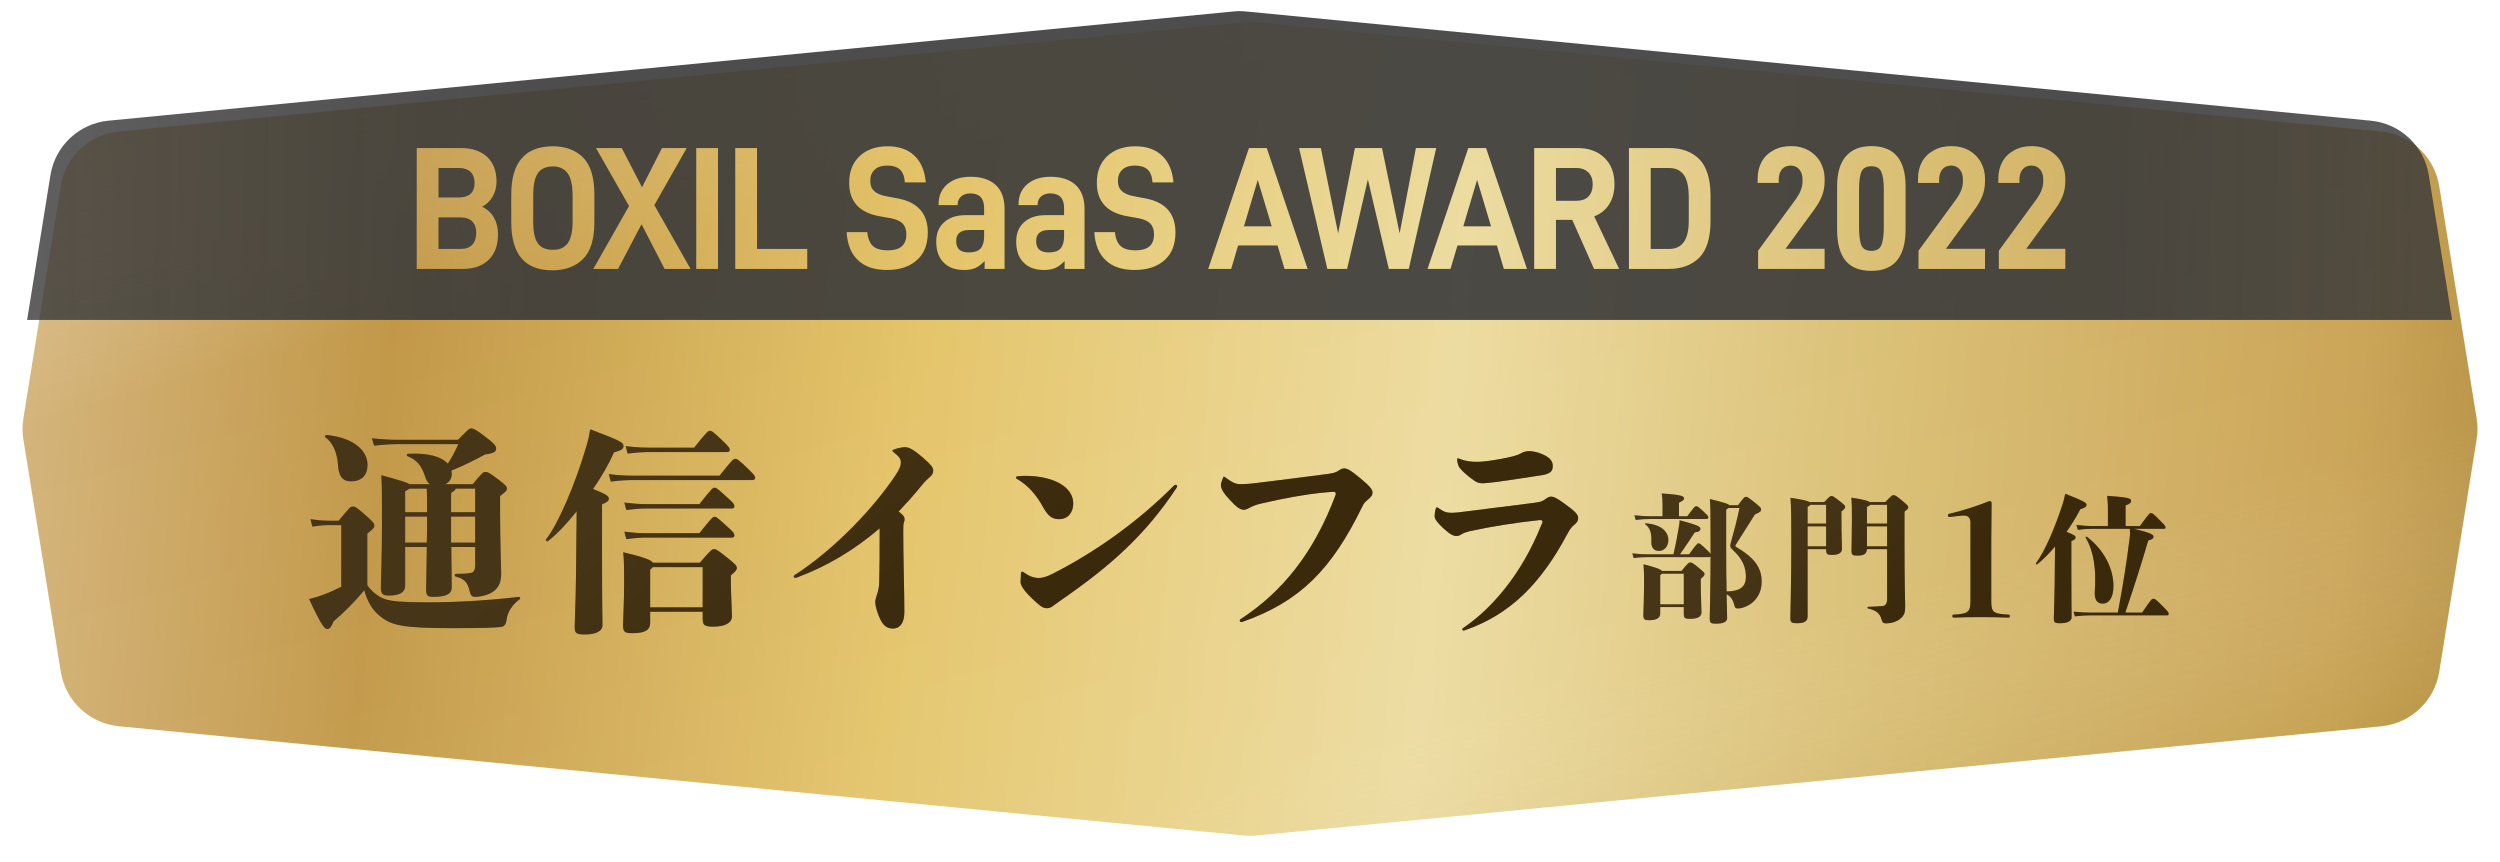 <svg width="461" height="159" viewBox="0 0 461 159" fill="none" xmlns="http://www.w3.org/2000/svg">
<g filter="url(#filter0_d_3095_27437)">
<path d="M9.215 32.292C10.082 26.907 14.473 22.784 19.902 22.256L227.34 2.113C228.111 2.038 228.888 2.038 229.659 2.113L437.097 22.256C442.526 22.784 446.917 26.907 447.784 32.292L454.692 75.178C454.896 76.442 454.896 77.731 454.692 78.995L447.784 121.881C446.917 127.267 442.526 131.389 437.097 131.917L229.659 152.06C228.888 152.135 228.111 152.135 227.34 152.06L19.902 131.917C14.473 131.389 10.082 127.267 9.215 121.881L2.307 78.995C2.103 77.731 2.103 76.442 2.307 75.178L9.215 32.292Z" fill="url(#paint0_linear_3095_27437)"/>
<path d="M9.215 32.292C10.082 26.907 14.473 22.784 19.902 22.256L227.34 2.113C228.111 2.038 228.888 2.038 229.659 2.113L437.097 22.256C442.526 22.784 446.917 26.907 447.784 32.292L454.692 75.178C454.896 76.442 454.896 77.731 454.692 78.995L447.784 121.881C446.917 127.267 442.526 131.389 437.097 131.917L229.659 152.06C228.888 152.135 228.111 152.135 227.34 152.06L19.902 131.917C14.473 131.389 10.082 127.267 9.215 121.881L2.307 78.995C2.103 77.731 2.103 76.442 2.307 75.178L9.215 32.292Z" fill="url(#paint1_linear_3095_27437)" fill-opacity="0.3" style="mix-blend-mode:hard-light"/>
</g>
<path fill-rule="evenodd" clip-rule="evenodd" d="M5 59H452.173L447.871 32.292C447.004 26.907 442.613 22.784 437.184 22.256L229.747 2.113C228.975 2.038 228.198 2.038 227.427 2.113L19.989 22.256C14.56 22.784 10.169 26.906 9.302 32.292L5 59ZM324.195 49.588H336.457V45.873H329.254L334.526 38.669C335.139 37.83 335.63 36.99 335.967 36.15C336.273 35.342 336.457 34.438 336.457 33.469V32.919C336.457 31.821 336.181 30.82 335.691 29.915C335.201 29.011 334.465 28.3 333.545 27.751C332.626 27.234 331.553 26.943 330.326 26.943C329.039 26.943 327.935 27.202 327.016 27.719C326.065 28.235 325.33 28.946 324.839 29.851C324.349 30.755 324.104 31.789 324.104 32.952V33.727H327.997V33.21C327.997 32.37 328.181 31.724 328.579 31.24C328.947 30.788 329.499 30.529 330.173 30.529C330.848 30.529 331.369 30.755 331.767 31.207C332.166 31.66 332.38 32.273 332.38 33.049V33.501C332.38 34.502 331.982 35.536 331.215 36.634L324.195 46.228V49.588ZM101.849 49.846C96.791 49.846 94.277 46.907 94.277 40.963V35.859C94.277 29.948 96.822 26.976 101.972 26.976C104.301 26.976 106.171 27.686 107.551 29.075C108.899 30.464 109.605 32.726 109.605 35.859V40.963C109.605 44.129 108.899 46.39 107.489 47.779C106.079 49.168 104.209 49.846 101.849 49.846ZM101.972 46.067C103.198 46.067 104.087 45.679 104.7 44.839C105.282 43.999 105.589 42.707 105.589 40.898V36.085C105.589 34.212 105.282 32.823 104.7 31.983C104.087 31.143 103.198 30.691 101.972 30.691C100.684 30.691 99.734 31.11 99.182 31.95C98.6 32.79 98.324 34.147 98.324 36.085V40.898C98.324 42.74 98.6 44.064 99.182 44.872C99.734 45.679 100.684 46.067 101.972 46.067ZM88.892 38.12C89.843 38.573 90.579 39.251 91.069 40.091C91.559 40.963 91.835 41.997 91.835 43.192C91.835 45.227 91.253 46.81 90.119 47.908C88.954 49.039 87.36 49.588 85.337 49.588H76.845V27.299H84.999C87.053 27.299 88.647 27.848 89.812 28.914C90.977 30.012 91.559 31.53 91.559 33.501C91.559 34.502 91.314 35.407 90.854 36.247C90.364 37.087 89.72 37.7 88.892 38.12ZM84.693 30.981H80.861V36.408H84.693C85.612 36.408 86.287 36.182 86.777 35.73C87.268 35.278 87.513 34.599 87.513 33.759C87.513 32.855 87.268 32.176 86.777 31.692C86.287 31.24 85.612 30.981 84.693 30.981ZM84.938 45.905C85.888 45.905 86.593 45.647 87.084 45.13C87.574 44.613 87.82 43.87 87.82 42.901C87.82 42.029 87.574 41.351 87.084 40.834C86.593 40.349 85.888 40.091 84.938 40.091H80.861V45.905H84.938ZM115.998 37.991L109.407 49.588H113.975L118.297 41.351L122.558 49.588H127.34L120.658 37.83L126.635 27.299H122.068L118.389 34.535L114.649 27.299H109.898L115.998 37.991ZM128.387 49.588V27.299H132.402V49.588H128.387ZM135.582 27.299V49.588H148.856V45.905H139.598V27.299H135.582ZM163.544 49.782C161.275 49.782 159.497 49.2 158.241 48.005C156.953 46.81 156.248 45.066 156.125 42.804H159.927C160.049 44.032 160.417 44.904 161.03 45.421C161.643 45.938 162.532 46.164 163.728 46.164C165.996 46.164 167.13 45.195 167.13 43.224C167.13 42.352 166.885 41.674 166.456 41.221C165.996 40.769 165.291 40.446 164.31 40.252L162.318 39.897C158.486 39.251 156.585 37.184 156.585 33.695C156.585 31.627 157.229 30.012 158.516 28.785C159.804 27.589 161.551 26.976 163.697 26.976C165.782 26.976 167.406 27.557 168.633 28.72C169.859 29.883 170.533 31.53 170.717 33.63H166.855C166.793 32.564 166.487 31.789 165.966 31.272C165.414 30.788 164.647 30.529 163.636 30.529C162.594 30.529 161.797 30.788 161.275 31.304C160.724 31.821 160.478 32.499 160.478 33.372C160.478 34.147 160.693 34.761 161.183 35.213C161.643 35.665 162.379 35.988 163.391 36.182L165.628 36.602C169.246 37.313 171.085 39.38 171.085 42.869C171.085 45.13 170.38 46.842 169.031 48.005C167.682 49.2 165.843 49.782 163.544 49.782ZM183.618 34.115C182.515 33.113 180.982 32.596 178.959 32.596C177.15 32.596 175.709 33.081 174.667 33.986C173.594 34.89 173.073 36.15 173.073 37.7V37.83H176.598V37.733C176.598 37.119 176.782 36.634 177.211 36.247C177.64 35.859 178.192 35.665 178.928 35.665C180.614 35.665 181.472 36.57 181.472 38.346V39.671H178.1C176.384 39.671 175.035 40.123 174.085 40.995C173.104 41.867 172.644 43.063 172.644 44.549C172.644 46.196 173.073 47.488 173.993 48.393C174.882 49.33 176.138 49.782 177.794 49.782C178.652 49.782 179.357 49.653 179.909 49.394C180.461 49.136 181.012 48.716 181.564 48.134V49.588H185.243V38.54C185.243 36.602 184.691 35.116 183.618 34.115ZM180.798 45.841C180.369 46.325 179.633 46.551 178.652 46.551C177.089 46.551 176.322 45.873 176.322 44.452C176.322 43.095 177.119 42.417 178.713 42.417H181.472V43.612C181.472 44.613 181.227 45.356 180.798 45.841ZM193.703 32.596C195.726 32.596 197.259 33.113 198.362 34.115C199.435 35.116 199.987 36.602 199.987 38.54V49.588H196.308V48.134C195.757 48.716 195.205 49.136 194.653 49.394C194.101 49.653 193.396 49.782 192.538 49.782C190.883 49.782 189.626 49.33 188.737 48.393C187.817 47.488 187.388 46.196 187.388 44.549C187.388 43.063 187.848 41.867 188.829 40.995C189.779 40.123 191.128 39.671 192.844 39.671H196.216V38.346C196.216 36.57 195.358 35.665 193.672 35.665C192.936 35.665 192.385 35.859 191.955 36.247C191.526 36.634 191.342 37.119 191.342 37.733V37.83H187.817V37.7C187.817 36.15 188.338 34.89 189.411 33.986C190.453 33.081 191.894 32.596 193.703 32.596ZM193.396 46.551C194.377 46.551 195.113 46.325 195.542 45.841C195.971 45.356 196.216 44.613 196.216 43.612V42.417H193.458C191.864 42.417 191.066 43.095 191.066 44.452C191.066 45.873 191.833 46.551 193.396 46.551ZM203.91 48.005C205.167 49.2 206.945 49.782 209.213 49.782C211.512 49.782 213.352 49.2 214.701 48.005C216.049 46.842 216.754 45.13 216.754 42.869C216.754 39.38 214.915 37.313 211.298 36.602L209.06 36.182C208.048 35.988 207.313 35.665 206.853 35.213C206.362 34.761 206.148 34.147 206.148 33.372C206.148 32.499 206.393 31.821 206.945 31.304C207.466 30.788 208.263 30.529 209.305 30.529C210.317 30.529 211.083 30.788 211.635 31.272C212.156 31.789 212.463 32.564 212.524 33.63H216.387C216.203 31.53 215.528 29.883 214.302 28.72C213.076 27.557 211.451 26.976 209.367 26.976C207.221 26.976 205.473 27.589 204.186 28.785C202.898 30.012 202.255 31.627 202.255 33.695C202.255 37.184 204.155 39.251 207.987 39.897L209.98 40.252C210.961 40.446 211.666 40.769 212.126 41.221C212.555 41.674 212.8 42.352 212.8 43.224C212.8 45.195 211.666 46.164 209.397 46.164C208.202 46.164 207.313 45.938 206.7 45.421C206.087 44.904 205.719 44.032 205.596 42.804H201.795C201.918 45.066 202.623 46.81 203.91 48.005ZM236.867 49.588L235.579 45.259H228.314L227.027 49.588H222.796L230.307 27.299H233.587L241.128 49.588H236.867ZM229.387 41.738H234.506L231.931 33.178L229.387 41.738ZM264.836 27.299H261.096L258.092 43.03L254.843 27.299H249.846L246.75 43.03L243.562 27.299H239.546L244.757 49.588H248.405L252.237 33.081L256.1 49.588H259.778L264.836 27.299ZM277.312 49.588L276.024 45.259H268.759L267.472 49.588H263.241L270.752 27.299H274.032L281.573 49.588H277.312ZM269.832 41.738H274.951L272.376 33.178L269.832 41.738ZM289.925 40.543L293.94 49.588H298.569L293.971 39.897C295.167 39.445 296.086 38.702 296.73 37.668C297.374 36.667 297.711 35.439 297.711 33.953C297.711 31.918 297.098 30.303 295.872 29.108C294.645 27.913 292.99 27.299 290.936 27.299H282.905V49.588H286.92V40.543H289.925ZM286.92 37.022V30.981H290.722C291.641 30.981 292.346 31.272 292.898 31.789C293.419 32.338 293.695 33.049 293.695 33.953C293.695 34.955 293.419 35.73 292.898 36.247C292.377 36.764 291.641 37.022 290.722 37.022H286.92ZM300.373 49.588V27.299H307.822C310.152 27.299 312.022 28.009 313.371 29.366C314.719 30.755 315.424 33.016 315.424 36.15V40.705C315.424 43.87 314.719 46.132 313.34 47.521C311.93 48.91 310.06 49.588 307.699 49.588H300.373ZM304.389 45.905H307.791C308.987 45.905 309.876 45.486 310.489 44.646C311.102 43.806 311.409 42.481 311.409 40.672V36.376C311.409 34.502 311.102 33.113 310.52 32.273C309.907 31.433 309.018 30.981 307.791 30.981H304.389V45.905ZM345.076 49.943C342.931 49.943 341.336 49.33 340.294 48.038C339.252 46.745 338.762 44.839 338.762 42.255V34.373C338.762 31.95 339.283 30.109 340.356 28.849C341.428 27.589 342.992 26.943 345.076 26.943C347.222 26.943 348.786 27.589 349.828 28.817C350.87 30.077 351.391 31.918 351.391 34.373V42.255C351.391 44.807 350.87 46.713 349.828 48.005C348.786 49.297 347.222 49.943 345.076 49.943ZM345.076 46.261C345.965 46.261 346.578 45.938 346.885 45.292C347.192 44.646 347.375 43.515 347.375 41.9V34.987C347.375 33.404 347.192 32.273 346.885 31.627C346.578 30.981 345.965 30.658 345.076 30.658C344.157 30.658 343.574 30.981 343.268 31.627C342.961 32.273 342.808 33.404 342.808 34.987V41.9C342.808 43.515 342.961 44.646 343.268 45.292C343.574 45.938 344.187 46.261 345.076 46.261ZM366.036 49.588V45.873H358.832L364.104 38.669C364.717 37.83 365.208 36.99 365.545 36.15C365.852 35.342 366.036 34.438 366.036 33.469V32.919C366.036 31.821 365.76 30.82 365.269 29.915C364.779 29.011 364.043 28.3 363.123 27.751C362.204 27.234 361.131 26.943 359.905 26.943C358.617 26.943 357.514 27.202 356.594 27.719C355.644 28.235 354.908 28.946 354.417 29.851C353.927 30.755 353.682 31.789 353.682 32.952V33.727H357.575V33.21C357.575 32.37 357.759 31.724 358.157 31.24C358.525 30.788 359.077 30.529 359.751 30.529C360.426 30.529 360.947 30.755 361.345 31.207C361.744 31.66 361.958 32.273 361.958 33.049V33.501C361.958 34.502 361.56 35.536 360.794 36.634L353.774 46.228V49.588H366.036ZM380.845 49.588H368.583V46.228L375.603 36.634C376.37 35.536 376.768 34.502 376.768 33.501V33.049C376.768 32.273 376.554 31.66 376.155 31.207C375.757 30.755 375.235 30.529 374.561 30.529C373.887 30.529 373.335 30.788 372.967 31.24C372.568 31.724 372.385 32.37 372.385 33.21V33.727H368.491V32.952C368.491 31.789 368.737 30.755 369.227 29.851C369.718 28.946 370.453 28.235 371.404 27.719C372.323 27.202 373.427 26.943 374.714 26.943C375.94 26.943 377.013 27.234 377.933 27.751C378.853 28.3 379.588 29.011 380.079 29.915C380.569 30.82 380.845 31.821 380.845 32.919V33.469C380.845 34.438 380.661 35.342 380.355 36.15C380.018 36.99 379.527 37.83 378.914 38.669L373.641 45.873H380.845V49.588Z" fill="url(#paint2_linear_3095_27437)" fill-opacity="0.9"/>
<path d="M314.616 95.708C314.896 95.708 315.023 95.556 315.023 95.352C315.023 95.199 314.922 95.072 314.031 94.232C313.089 93.367 312.987 93.341 312.758 93.341C312.58 93.341 312.478 93.392 311.129 95.199H309.602V92.705C310.34 92.349 310.544 92.12 310.544 91.916C310.544 91.534 310.188 91.229 306.421 91C306.523 91.636 306.574 92.222 306.574 92.934V95.199H304.283C303.443 95.199 302.578 95.148 301.382 95.021L301.636 95.886C302.68 95.734 303.52 95.708 304.283 95.708H314.616ZM305.912 101.587C306.955 101.587 307.643 100.671 307.643 99.602C307.643 97.948 306.192 96.701 303.494 96.497C303.341 96.497 303.291 96.599 303.418 96.701C304.334 97.363 304.563 98.406 304.512 99.933C304.487 101.002 304.996 101.587 305.912 101.587ZM306.446 105.278C306.217 104.947 305.352 104.642 303.062 104.056C303.163 105.303 303.163 105.914 303.163 107.823C303.163 109.808 303.036 112.964 303.036 113.371C303.036 114.236 303.214 114.364 304.13 114.364C305.505 114.364 306.141 113.931 306.141 113.142V111.946H310.493V113.142C310.493 113.982 310.671 114.109 311.664 114.109C313.115 114.109 313.751 113.677 313.751 112.913C313.751 111.92 313.624 109.834 313.624 107.899V106.729C314.26 106.194 314.311 106.092 314.311 105.838C314.311 105.609 314.234 105.532 313.318 104.769C312.097 103.751 311.969 103.725 311.689 103.725C311.409 103.725 311.257 103.827 310.086 105.278H306.446ZM306.141 111.437V106.067C306.294 105.965 306.396 105.863 306.446 105.787H310.493V111.437H306.141ZM318.866 93.163C318.714 92.909 318.027 92.705 315.303 92.018C315.405 93.392 315.431 94.156 315.431 100.951V102.147C315.329 101.969 315.074 101.689 314.463 101.129C313.598 100.29 313.369 100.188 313.165 100.188C312.987 100.188 312.707 100.519 311.46 102.224H309.78C310.799 100.773 311.664 99.475 312.504 98.177C313.369 98.075 313.547 97.821 313.547 97.541C313.547 97.108 313.242 96.879 309.73 95.937C309.73 96.268 309.653 96.726 309.602 97.057C309.373 98.457 309.042 100.264 308.584 102.224H303.85C303.011 102.224 302.196 102.173 301 102.046L301.255 102.911C302.298 102.758 303.087 102.733 303.85 102.733H315.074C315.252 102.733 315.354 102.682 315.431 102.631C315.405 109.197 315.278 112.913 315.278 114.084C315.278 114.898 315.481 115 316.423 115C317.823 115 318.485 114.669 318.485 113.931C318.485 113.193 318.434 111.768 318.383 109.579C319.248 110.012 319.63 110.801 319.808 111.59C319.935 112.124 320.063 112.2 320.521 112.2C321.182 112.2 322.531 111.742 323.371 110.902C324.287 109.986 324.847 108.866 324.847 107.238C324.847 104.565 323.371 102.758 320.215 100.9C319.961 100.748 319.961 100.62 320.063 100.468C321.208 98.686 322.353 96.854 323.6 94.868C324.567 94.436 324.745 94.283 324.745 93.952C324.745 93.698 324.695 93.57 323.651 92.731C322.302 91.636 322.175 91.611 321.946 91.611C321.717 91.611 321.615 91.662 320.495 93.163H318.866ZM318.306 93.978C318.51 93.85 318.637 93.749 318.739 93.672H320.775C320.215 96.268 319.732 98.075 319.146 100.137C318.994 100.671 319.019 100.951 319.452 101.333C321.513 103.191 321.946 104.845 321.946 106.372C321.946 108.077 321.004 109.045 318.383 109.07C318.332 107.085 318.306 104.489 318.306 101.206V93.978Z" fill="url(#paint3_linear_3095_27437)" style="mix-blend-mode:multiply"/>
<path d="M314.616 95.708C314.896 95.708 315.023 95.556 315.023 95.352C315.023 95.199 314.922 95.072 314.031 94.232C313.089 93.367 312.987 93.341 312.758 93.341C312.58 93.341 312.478 93.392 311.129 95.199H309.602V92.705C310.34 92.349 310.544 92.12 310.544 91.916C310.544 91.534 310.188 91.229 306.421 91C306.523 91.636 306.574 92.222 306.574 92.934V95.199H304.283C303.443 95.199 302.578 95.148 301.382 95.021L301.636 95.886C302.68 95.734 303.52 95.708 304.283 95.708H314.616ZM305.912 101.587C306.955 101.587 307.643 100.671 307.643 99.602C307.643 97.948 306.192 96.701 303.494 96.497C303.341 96.497 303.291 96.599 303.418 96.701C304.334 97.363 304.563 98.406 304.512 99.933C304.487 101.002 304.996 101.587 305.912 101.587ZM306.446 105.278C306.217 104.947 305.352 104.642 303.062 104.056C303.163 105.303 303.163 105.914 303.163 107.823C303.163 109.808 303.036 112.964 303.036 113.371C303.036 114.236 303.214 114.364 304.13 114.364C305.505 114.364 306.141 113.931 306.141 113.142V111.946H310.493V113.142C310.493 113.982 310.671 114.109 311.664 114.109C313.115 114.109 313.751 113.677 313.751 112.913C313.751 111.92 313.624 109.834 313.624 107.899V106.729C314.26 106.194 314.311 106.092 314.311 105.838C314.311 105.609 314.234 105.532 313.318 104.769C312.097 103.751 311.969 103.725 311.689 103.725C311.409 103.725 311.257 103.827 310.086 105.278H306.446ZM306.141 111.437V106.067C306.294 105.965 306.396 105.863 306.446 105.787H310.493V111.437H306.141ZM318.866 93.163C318.714 92.909 318.027 92.705 315.303 92.018C315.405 93.392 315.431 94.156 315.431 100.951V102.147C315.329 101.969 315.074 101.689 314.463 101.129C313.598 100.29 313.369 100.188 313.165 100.188C312.987 100.188 312.707 100.519 311.46 102.224H309.78C310.799 100.773 311.664 99.475 312.504 98.177C313.369 98.075 313.547 97.821 313.547 97.541C313.547 97.108 313.242 96.879 309.73 95.937C309.73 96.268 309.653 96.726 309.602 97.057C309.373 98.457 309.042 100.264 308.584 102.224H303.85C303.011 102.224 302.196 102.173 301 102.046L301.255 102.911C302.298 102.758 303.087 102.733 303.85 102.733H315.074C315.252 102.733 315.354 102.682 315.431 102.631C315.405 109.197 315.278 112.913 315.278 114.084C315.278 114.898 315.481 115 316.423 115C317.823 115 318.485 114.669 318.485 113.931C318.485 113.193 318.434 111.768 318.383 109.579C319.248 110.012 319.63 110.801 319.808 111.59C319.935 112.124 320.063 112.2 320.521 112.2C321.182 112.2 322.531 111.742 323.371 110.902C324.287 109.986 324.847 108.866 324.847 107.238C324.847 104.565 323.371 102.758 320.215 100.9C319.961 100.748 319.961 100.62 320.063 100.468C321.208 98.686 322.353 96.854 323.6 94.868C324.567 94.436 324.745 94.283 324.745 93.952C324.745 93.698 324.695 93.57 323.651 92.731C322.302 91.636 322.175 91.611 321.946 91.611C321.717 91.611 321.615 91.662 320.495 93.163H318.866ZM318.306 93.978C318.51 93.85 318.637 93.749 318.739 93.672H320.775C320.215 96.268 319.732 98.075 319.146 100.137C318.994 100.671 319.019 100.951 319.452 101.333C321.513 103.191 321.946 104.845 321.946 106.372C321.946 108.077 321.004 109.045 318.383 109.07C318.332 107.085 318.306 104.489 318.306 101.206V93.978Z" fill="black" fill-opacity="0.5"/>
<path d="M333.704 92.578C333.373 92.374 332.483 92.145 330.166 91.789C330.294 93.596 330.319 95.174 330.319 99.857C330.319 107.925 330.141 112.76 330.141 113.982C330.141 114.745 330.37 114.924 331.337 114.924C332.712 114.924 333.322 114.567 333.322 113.677V101.257H336.733C336.758 102.224 336.936 102.326 337.802 102.326C339.049 102.326 339.66 101.918 339.66 101.206C339.66 100.671 339.558 98.635 339.558 95.657V94.309C340.143 93.825 340.245 93.723 340.245 93.494C340.245 93.265 340.143 93.112 339.354 92.502C338.082 91.509 337.954 91.458 337.725 91.458C337.496 91.458 337.394 91.534 336.402 92.578H333.704ZM333.322 97.057H336.733V100.748H333.322V97.057ZM336.733 93.087V96.548H333.322V93.443C333.602 93.341 333.755 93.214 333.831 93.087H336.733ZM344.775 92.578C344.47 92.349 343.63 92.12 341.39 91.763C341.492 92.96 341.492 93.8 341.492 95.836C341.492 98.763 341.416 101.002 341.416 101.562C341.416 102.275 341.568 102.453 342.434 102.453C343.655 102.453 344.19 102.198 344.266 101.257H347.982V110.546C347.982 111.106 347.753 111.691 347.244 111.742C346.735 111.793 345.793 111.87 344.495 111.895C344.343 111.895 344.317 112.175 344.47 112.2C345.87 112.506 346.659 113.066 346.964 114.236C347.117 114.822 347.295 114.949 347.855 114.949C348.745 114.949 349.713 114.644 350.323 114.16C351.138 113.524 351.316 112.989 351.316 111.819C351.316 110.775 351.189 108.23 351.189 100.519V94.359C351.825 93.825 351.876 93.774 351.876 93.545C351.876 93.341 351.8 93.189 350.782 92.349C349.56 91.331 349.433 91.305 349.153 91.305C348.949 91.305 348.847 91.331 347.651 92.578H344.775ZM344.266 100.748V97.057H347.982V100.748H344.266ZM347.982 93.087V96.548H344.266V93.469C344.597 93.316 344.775 93.189 344.877 93.087H347.982Z" fill="url(#paint4_linear_3095_27437)" style="mix-blend-mode:multiply"/>
<path d="M333.704 92.578C333.373 92.374 332.483 92.145 330.166 91.789C330.294 93.596 330.319 95.174 330.319 99.857C330.319 107.925 330.141 112.76 330.141 113.982C330.141 114.745 330.37 114.924 331.337 114.924C332.712 114.924 333.322 114.567 333.322 113.677V101.257H336.733C336.758 102.224 336.936 102.326 337.802 102.326C339.049 102.326 339.66 101.918 339.66 101.206C339.66 100.671 339.558 98.635 339.558 95.657V94.309C340.143 93.825 340.245 93.723 340.245 93.494C340.245 93.265 340.143 93.112 339.354 92.502C338.082 91.509 337.954 91.458 337.725 91.458C337.496 91.458 337.394 91.534 336.402 92.578H333.704ZM333.322 97.057H336.733V100.748H333.322V97.057ZM336.733 93.087V96.548H333.322V93.443C333.602 93.341 333.755 93.214 333.831 93.087H336.733ZM344.775 92.578C344.47 92.349 343.63 92.12 341.39 91.763C341.492 92.96 341.492 93.8 341.492 95.836C341.492 98.763 341.416 101.002 341.416 101.562C341.416 102.275 341.568 102.453 342.434 102.453C343.655 102.453 344.19 102.198 344.266 101.257H347.982V110.546C347.982 111.106 347.753 111.691 347.244 111.742C346.735 111.793 345.793 111.87 344.495 111.895C344.343 111.895 344.317 112.175 344.47 112.2C345.87 112.506 346.659 113.066 346.964 114.236C347.117 114.822 347.295 114.949 347.855 114.949C348.745 114.949 349.713 114.644 350.323 114.16C351.138 113.524 351.316 112.989 351.316 111.819C351.316 110.775 351.189 108.23 351.189 100.519V94.359C351.825 93.825 351.876 93.774 351.876 93.545C351.876 93.341 351.8 93.189 350.782 92.349C349.56 91.331 349.433 91.305 349.153 91.305C348.949 91.305 348.847 91.331 347.651 92.578H344.775ZM344.266 100.748V97.057H347.982V100.748H344.266ZM347.982 93.087V96.548H344.266V93.469C344.597 93.316 344.775 93.189 344.877 93.087H347.982Z" fill="black" fill-opacity="0.5"/>
<path d="M361.579 95.098C361.779 95.069 362.008 95.069 362.238 95.069C362.925 95.069 363.354 95.556 363.354 96.3V110.702C363.354 112.792 363.039 113.193 360.319 113.336C360.062 113.336 360.033 113.365 360.033 113.622C360.033 113.852 360.062 113.88 360.319 113.88C361.665 113.823 363.669 113.794 365.244 113.794C366.761 113.794 368.966 113.823 370.283 113.88C370.569 113.88 370.598 113.852 370.598 113.622C370.598 113.365 370.569 113.336 370.283 113.336C367.363 113.193 367.191 112.792 367.191 110.702V99.535L367.248 92.75C367.248 92.521 367.105 92.406 366.819 92.406C364.843 93.208 362.094 94.124 359.517 94.725C359.26 94.783 359.203 94.868 359.203 94.983C359.203 95.241 359.26 95.327 359.517 95.327L361.579 95.098Z" fill="url(#paint5_linear_3095_27437)" style="mix-blend-mode:multiply"/>
<path d="M361.579 95.098C361.779 95.069 362.008 95.069 362.238 95.069C362.925 95.069 363.354 95.556 363.354 96.3V110.702C363.354 112.792 363.039 113.193 360.319 113.336C360.062 113.336 360.033 113.365 360.033 113.622C360.033 113.852 360.062 113.88 360.319 113.88C361.665 113.823 363.669 113.794 365.244 113.794C366.761 113.794 368.966 113.823 370.283 113.88C370.569 113.88 370.598 113.852 370.598 113.622C370.598 113.365 370.569 113.336 370.283 113.336C367.363 113.193 367.191 112.792 367.191 110.702V99.535L367.248 92.75C367.248 92.521 367.105 92.406 366.819 92.406C364.843 93.208 362.094 94.124 359.517 94.725C359.26 94.783 359.203 94.868 359.203 94.983C359.203 95.241 359.26 95.327 359.517 95.327L361.579 95.098Z" fill="black" fill-opacity="0.5"/>
<path d="M381.955 99.781C382.591 99.526 382.743 99.348 382.743 99.119C382.743 98.839 382.464 98.61 381.064 98.075C382.005 96.726 382.871 95.327 383.609 93.901C384.525 93.621 384.754 93.418 384.754 93.061C384.754 92.731 384.296 92.4 380.835 91.051C380.707 91.687 380.555 92.298 380.377 92.883C378.9 97.414 377.093 101.613 375.439 103.853C375.337 103.98 375.541 104.158 375.668 104.056C376.763 103.165 377.882 102.046 378.951 100.773L378.875 108.128C378.824 111.666 378.722 113.397 378.722 114.058C378.722 114.72 378.875 114.924 379.842 114.924C381.216 114.924 382.005 114.542 382.005 113.829C382.005 113.193 381.955 111.615 381.955 105.481V99.781ZM391.906 112.964C393.484 108.306 394.705 104.54 396.131 99.679C396.945 99.424 397.098 99.272 397.098 98.966C397.098 98.61 396.792 98.304 393.509 97.515H399.057C399.236 97.515 399.312 97.414 399.312 97.235C399.312 97.057 399.236 96.905 398.345 96.014C397.021 94.665 396.894 94.614 396.64 94.614C396.385 94.614 396.309 94.665 394.604 97.006H391.957V93.214C392.847 92.858 392.975 92.629 392.975 92.374C392.975 91.916 392.618 91.713 388.572 91.433C388.699 92.832 388.699 93.265 388.699 94.105V97.006H385.747C385.009 97.006 384.092 96.956 382.896 96.803L383.151 97.694C384.321 97.541 385.161 97.515 385.747 97.515H392.746C392.797 98.152 392.797 98.584 392.695 99.322C392.135 103.853 391.499 107.797 390.531 112.964H385.289C384.525 112.964 383.507 112.913 382.362 112.786L382.616 113.651C383.736 113.524 384.652 113.473 385.289 113.473H399.617C399.795 113.473 399.897 113.397 399.897 113.168C399.897 112.989 399.846 112.837 399.032 112.022C397.479 110.444 397.378 110.419 397.072 110.419C396.767 110.419 396.69 110.521 395.011 112.964H391.906ZM387.732 111.31C388.877 111.31 389.717 110.215 389.717 108.077C389.717 104.922 388.063 101.435 384.83 98.992C384.703 98.89 384.525 99.017 384.601 99.144C386.128 101.715 386.561 105.1 386.281 108.968C386.179 110.47 386.612 111.31 387.732 111.31Z" fill="url(#paint6_linear_3095_27437)" style="mix-blend-mode:multiply"/>
<path d="M381.955 99.781C382.591 99.526 382.743 99.348 382.743 99.119C382.743 98.839 382.464 98.61 381.064 98.075C382.005 96.726 382.871 95.327 383.609 93.901C384.525 93.621 384.754 93.418 384.754 93.061C384.754 92.731 384.296 92.4 380.835 91.051C380.707 91.687 380.555 92.298 380.377 92.883C378.9 97.414 377.093 101.613 375.439 103.853C375.337 103.98 375.541 104.158 375.668 104.056C376.763 103.165 377.882 102.046 378.951 100.773L378.875 108.128C378.824 111.666 378.722 113.397 378.722 114.058C378.722 114.72 378.875 114.924 379.842 114.924C381.216 114.924 382.005 114.542 382.005 113.829C382.005 113.193 381.955 111.615 381.955 105.481V99.781ZM391.906 112.964C393.484 108.306 394.705 104.54 396.131 99.679C396.945 99.424 397.098 99.272 397.098 98.966C397.098 98.61 396.792 98.304 393.509 97.515H399.057C399.236 97.515 399.312 97.414 399.312 97.235C399.312 97.057 399.236 96.905 398.345 96.014C397.021 94.665 396.894 94.614 396.64 94.614C396.385 94.614 396.309 94.665 394.604 97.006H391.957V93.214C392.847 92.858 392.975 92.629 392.975 92.374C392.975 91.916 392.618 91.713 388.572 91.433C388.699 92.832 388.699 93.265 388.699 94.105V97.006H385.747C385.009 97.006 384.092 96.956 382.896 96.803L383.151 97.694C384.321 97.541 385.161 97.515 385.747 97.515H392.746C392.797 98.152 392.797 98.584 392.695 99.322C392.135 103.853 391.499 107.797 390.531 112.964H385.289C384.525 112.964 383.507 112.913 382.362 112.786L382.616 113.651C383.736 113.524 384.652 113.473 385.289 113.473H399.617C399.795 113.473 399.897 113.397 399.897 113.168C399.897 112.989 399.846 112.837 399.032 112.022C397.479 110.444 397.378 110.419 397.072 110.419C396.767 110.419 396.69 110.521 395.011 112.964H391.906ZM387.732 111.31C388.877 111.31 389.717 110.215 389.717 108.077C389.717 104.922 388.063 101.435 384.83 98.992C384.703 98.89 384.525 99.017 384.601 99.144C386.128 101.715 386.561 105.1 386.281 108.968C386.179 110.47 386.612 111.31 387.732 111.31Z" fill="black" fill-opacity="0.5"/>
<path d="M84.512 81.904C83.907 83.236 83.382 84.284 82.575 85.495C81.486 84.284 79.187 83.478 75.234 83.679C74.992 83.679 74.911 84.043 75.153 84.123C76.888 84.809 77.735 85.858 78.42 87.955C78.622 88.601 78.904 89.045 79.267 89.287H75.516C75.072 88.964 73.781 88.561 70.312 87.633C70.433 89.771 70.433 90.86 70.433 97.032C70.433 101.913 70.231 107.601 70.231 108.327C70.231 109.456 70.514 109.82 71.643 109.82C73.822 109.82 74.709 109.174 74.709 108.004V100.864H78.703C78.662 104.616 78.582 108.246 78.582 108.69C78.582 109.739 78.783 110.062 79.873 110.062C82.495 110.062 83.302 109.416 83.302 108.287C83.302 107.964 83.261 104.495 83.221 100.864H87.618V104.091C87.618 105.18 87.376 105.584 86.73 105.665C85.924 105.786 85.319 105.826 84.028 105.826C83.786 105.826 83.786 106.27 84.028 106.31C85.803 106.754 86.287 107.601 86.609 109.013C86.771 109.739 86.972 110.062 87.658 110.062C88.223 110.062 89.272 109.9 90.038 109.577C91.853 108.851 92.418 107.48 92.418 105.826C92.418 104.454 92.217 99.452 92.217 94.894V91.465C93.346 90.618 93.467 90.457 93.467 90.093C93.467 89.69 93.306 89.488 91.813 88.359C90.159 87.108 89.917 87.028 89.474 87.028C89.07 87.028 88.868 87.229 87.174 89.287H82.132C82.858 88.924 83.302 88.238 83.302 87.431C83.302 87.189 83.261 86.987 83.221 86.786C85.641 85.777 87.335 84.97 89.433 83.8C91.087 83.599 91.49 83.276 91.49 82.711C91.49 82.429 91.369 82.025 90.321 81.178C87.779 79.161 87.255 79 86.892 79C86.569 79 86.367 79.121 84.471 81.098H73.217C72.006 81.098 70.393 81.017 68.578 80.815L68.981 82.187C70.756 81.985 72.208 81.904 73.217 81.904H84.512ZM83.18 100.057V95.257H87.618V100.057H83.18ZM74.709 100.057V95.257H78.743V96.629C78.743 97.677 78.743 98.888 78.703 100.057H74.709ZM74.709 94.45V90.578C75.112 90.376 75.355 90.255 75.516 90.093H78.703C78.743 90.9 78.743 91.949 78.743 94.45H74.709ZM87.618 90.093V94.45H83.18V90.9C83.786 90.497 83.987 90.335 84.028 90.093H87.618ZM59.985 80.614C61.76 81.945 62.204 84.123 62.325 85.737C62.446 87.713 63.091 88.762 64.705 88.762C66.803 88.762 67.771 87.512 67.771 85.737C67.771 83.155 65.391 80.775 60.308 80.21C60.066 80.17 59.783 80.452 59.985 80.614ZM67.73 98.403C68.82 97.516 69.021 97.314 69.021 96.992C69.021 96.467 68.86 96.265 67.045 94.692C65.673 93.482 65.471 93.401 65.028 93.401C64.624 93.401 64.422 93.643 62.446 96.023H61.195C59.743 96.023 59.057 95.983 57.242 95.741L57.605 97.112C59.138 96.871 59.743 96.83 61.195 96.83H62.93V108.206C61.639 108.851 60.631 109.295 59.42 109.739C58.856 109.941 58.17 110.183 57 110.465C59.259 115.346 59.864 115.992 60.348 115.992C60.792 115.992 61.074 115.669 61.518 114.58C63.374 113.006 65.431 110.949 67.166 108.851C67.851 111.231 68.779 112.563 70.07 113.611C72.127 115.306 74.104 115.83 83.302 115.83C89.312 115.83 91.127 115.749 92.176 115.628C93.023 115.588 93.306 115.144 93.427 114.217C93.588 112.966 94.314 111.635 95.807 110.505C96.008 110.344 95.928 110.021 95.686 110.062C90.764 110.667 84.35 111.07 78.904 111.07C74.83 111.07 72.329 110.949 70.957 110.465C69.828 110.062 68.698 109.255 67.73 107.924V98.403Z" fill="url(#paint7_linear_3095_27437)" style="mix-blend-mode:multiply"/>
<path d="M84.512 81.904C83.907 83.236 83.382 84.284 82.575 85.495C81.486 84.284 79.187 83.478 75.234 83.679C74.992 83.679 74.911 84.043 75.153 84.123C76.888 84.809 77.735 85.858 78.42 87.955C78.622 88.601 78.904 89.045 79.267 89.287H75.516C75.072 88.964 73.781 88.561 70.312 87.633C70.433 89.771 70.433 90.86 70.433 97.032C70.433 101.913 70.231 107.601 70.231 108.327C70.231 109.456 70.514 109.82 71.643 109.82C73.822 109.82 74.709 109.174 74.709 108.004V100.864H78.703C78.662 104.616 78.582 108.246 78.582 108.69C78.582 109.739 78.783 110.062 79.873 110.062C82.495 110.062 83.302 109.416 83.302 108.287C83.302 107.964 83.261 104.495 83.221 100.864H87.618V104.091C87.618 105.18 87.376 105.584 86.73 105.665C85.924 105.786 85.319 105.826 84.028 105.826C83.786 105.826 83.786 106.27 84.028 106.31C85.803 106.754 86.287 107.601 86.609 109.013C86.771 109.739 86.972 110.062 87.658 110.062C88.223 110.062 89.272 109.9 90.038 109.577C91.853 108.851 92.418 107.48 92.418 105.826C92.418 104.454 92.217 99.452 92.217 94.894V91.465C93.346 90.618 93.467 90.457 93.467 90.093C93.467 89.69 93.306 89.488 91.813 88.359C90.159 87.108 89.917 87.028 89.474 87.028C89.07 87.028 88.868 87.229 87.174 89.287H82.132C82.858 88.924 83.302 88.238 83.302 87.431C83.302 87.189 83.261 86.987 83.221 86.786C85.641 85.777 87.335 84.97 89.433 83.8C91.087 83.599 91.49 83.276 91.49 82.711C91.49 82.429 91.369 82.025 90.321 81.178C87.779 79.161 87.255 79 86.892 79C86.569 79 86.367 79.121 84.471 81.098H73.217C72.006 81.098 70.393 81.017 68.578 80.815L68.981 82.187C70.756 81.985 72.208 81.904 73.217 81.904H84.512ZM83.18 100.057V95.257H87.618V100.057H83.18ZM74.709 100.057V95.257H78.743V96.629C78.743 97.677 78.743 98.888 78.703 100.057H74.709ZM74.709 94.45V90.578C75.112 90.376 75.355 90.255 75.516 90.093H78.703C78.743 90.9 78.743 91.949 78.743 94.45H74.709ZM87.618 90.093V94.45H83.18V90.9C83.786 90.497 83.987 90.335 84.028 90.093H87.618ZM59.985 80.614C61.76 81.945 62.204 84.123 62.325 85.737C62.446 87.713 63.091 88.762 64.705 88.762C66.803 88.762 67.771 87.512 67.771 85.737C67.771 83.155 65.391 80.775 60.308 80.21C60.066 80.17 59.783 80.452 59.985 80.614ZM67.73 98.403C68.82 97.516 69.021 97.314 69.021 96.992C69.021 96.467 68.86 96.265 67.045 94.692C65.673 93.482 65.471 93.401 65.028 93.401C64.624 93.401 64.422 93.643 62.446 96.023H61.195C59.743 96.023 59.057 95.983 57.242 95.741L57.605 97.112C59.138 96.871 59.743 96.83 61.195 96.83H62.93V108.206C61.639 108.851 60.631 109.295 59.42 109.739C58.856 109.941 58.17 110.183 57 110.465C59.259 115.346 59.864 115.992 60.348 115.992C60.792 115.992 61.074 115.669 61.518 114.58C63.374 113.006 65.431 110.949 67.166 108.851C67.851 111.231 68.779 112.563 70.07 113.611C72.127 115.306 74.104 115.83 83.302 115.83C89.312 115.83 91.127 115.749 92.176 115.628C93.023 115.588 93.306 115.144 93.427 114.217C93.588 112.966 94.314 111.635 95.807 110.505C96.008 110.344 95.928 110.021 95.686 110.062C90.764 110.667 84.35 111.07 78.904 111.07C74.83 111.07 72.329 110.949 70.957 110.465C69.828 110.062 68.698 109.255 67.73 107.924V98.403Z" fill="black" fill-opacity="0.5"/>
<path d="M134.13 83.357C134.412 83.357 134.573 83.155 134.573 82.953C134.573 82.711 134.533 82.51 133.363 81.38C131.386 79.484 131.225 79.444 130.902 79.444C130.58 79.444 130.418 79.524 127.998 82.55H120.051C118.8 82.55 117.389 82.51 115.372 82.267L115.735 83.639C117.671 83.397 119.002 83.357 120.051 83.357H134.13ZM106.214 106.229C106.134 111.837 105.972 114.58 105.972 115.628C105.972 116.677 106.214 117 107.747 117C109.926 117 111.096 116.395 111.096 115.265C111.096 114.257 111.015 111.756 111.015 102.034V92.998C112.023 92.594 112.265 92.312 112.265 91.949C112.265 91.465 111.822 91.142 109.361 90.174C110.934 87.875 112.306 85.535 113.193 83.437C114.726 82.994 114.968 82.752 114.968 82.227C114.968 81.582 114.363 81.259 108.837 79.161C108.675 80.17 108.473 81.138 108.191 82.066C106.093 89.367 102.786 96.871 100.688 99.452C100.527 99.654 100.849 99.936 101.051 99.775C102.503 98.686 104.44 96.669 106.335 94.289L106.214 106.229ZM120.414 103.769C120.051 103.244 118.8 102.76 114.928 101.832C115.089 103.809 115.089 104.777 115.089 107.561C115.089 110.989 114.887 114.539 114.887 115.185C114.887 116.556 115.17 116.758 116.622 116.758C119.123 116.758 119.89 116.072 119.89 114.822V112.805H129.571V114.015C129.571 115.346 129.934 115.548 131.588 115.548C133.686 115.548 134.977 114.862 134.977 113.652C134.977 112.885 134.775 109.255 134.775 107.238V106.108C135.824 105.18 135.864 105.059 135.864 104.737C135.864 104.333 135.743 104.132 134.009 102.76C132.234 101.348 132.032 101.268 131.669 101.268C131.306 101.268 131.104 101.348 129.047 103.769H120.414ZM119.89 111.998V105.019C120.132 104.858 120.293 104.696 120.374 104.575H129.571V111.998H119.89ZM115.493 99.412C117.429 99.17 118.357 99.129 119.325 99.129H134.977C135.259 99.129 135.42 98.968 135.42 98.766C135.42 98.363 135.299 98.161 134.21 97.193C132.234 95.378 132.072 95.297 131.749 95.297C131.467 95.297 131.265 95.418 128.966 98.323H119.325C118.155 98.323 117.147 98.282 115.13 98.04L115.493 99.412ZM134.977 93.764C135.259 93.764 135.42 93.603 135.42 93.401C135.42 92.998 135.299 92.796 134.21 91.828C132.234 90.013 132.072 89.932 131.749 89.932C131.467 89.932 131.265 90.053 128.966 92.957H119.325C118.155 92.957 117.147 92.917 115.13 92.675L115.493 94.047C117.429 93.805 118.357 93.764 119.325 93.764H134.977ZM116.945 87.713C115.694 87.713 114.282 87.673 112.265 87.431L112.628 88.802C114.565 88.561 115.896 88.52 116.945 88.52H138.809C139.091 88.52 139.253 88.319 139.253 88.117C139.253 87.875 139.212 87.673 138.042 86.543C136.066 84.648 135.904 84.607 135.582 84.607C135.259 84.607 135.098 84.688 132.677 87.713H116.945Z" fill="url(#paint8_linear_3095_27437)" style="mix-blend-mode:multiply"/>
<path d="M134.13 83.357C134.412 83.357 134.573 83.155 134.573 82.953C134.573 82.711 134.533 82.51 133.363 81.38C131.386 79.484 131.225 79.444 130.902 79.444C130.58 79.444 130.418 79.524 127.998 82.55H120.051C118.8 82.55 117.389 82.51 115.372 82.267L115.735 83.639C117.671 83.397 119.002 83.357 120.051 83.357H134.13ZM106.214 106.229C106.134 111.837 105.972 114.58 105.972 115.628C105.972 116.677 106.214 117 107.747 117C109.926 117 111.096 116.395 111.096 115.265C111.096 114.257 111.015 111.756 111.015 102.034V92.998C112.023 92.594 112.265 92.312 112.265 91.949C112.265 91.465 111.822 91.142 109.361 90.174C110.934 87.875 112.306 85.535 113.193 83.437C114.726 82.994 114.968 82.752 114.968 82.227C114.968 81.582 114.363 81.259 108.837 79.161C108.675 80.17 108.473 81.138 108.191 82.066C106.093 89.367 102.786 96.871 100.688 99.452C100.527 99.654 100.849 99.936 101.051 99.775C102.503 98.686 104.44 96.669 106.335 94.289L106.214 106.229ZM120.414 103.769C120.051 103.244 118.8 102.76 114.928 101.832C115.089 103.809 115.089 104.777 115.089 107.561C115.089 110.989 114.887 114.539 114.887 115.185C114.887 116.556 115.17 116.758 116.622 116.758C119.123 116.758 119.89 116.072 119.89 114.822V112.805H129.571V114.015C129.571 115.346 129.934 115.548 131.588 115.548C133.686 115.548 134.977 114.862 134.977 113.652C134.977 112.885 134.775 109.255 134.775 107.238V106.108C135.824 105.18 135.864 105.059 135.864 104.737C135.864 104.333 135.743 104.132 134.009 102.76C132.234 101.348 132.032 101.268 131.669 101.268C131.306 101.268 131.104 101.348 129.047 103.769H120.414ZM119.89 111.998V105.019C120.132 104.858 120.293 104.696 120.374 104.575H129.571V111.998H119.89ZM115.493 99.412C117.429 99.17 118.357 99.129 119.325 99.129H134.977C135.259 99.129 135.42 98.968 135.42 98.766C135.42 98.363 135.299 98.161 134.21 97.193C132.234 95.378 132.072 95.297 131.749 95.297C131.467 95.297 131.265 95.418 128.966 98.323H119.325C118.155 98.323 117.147 98.282 115.13 98.04L115.493 99.412ZM134.977 93.764C135.259 93.764 135.42 93.603 135.42 93.401C135.42 92.998 135.299 92.796 134.21 91.828C132.234 90.013 132.072 89.932 131.749 89.932C131.467 89.932 131.265 90.053 128.966 92.957H119.325C118.155 92.957 117.147 92.917 115.13 92.675L115.493 94.047C117.429 93.805 118.357 93.764 119.325 93.764H134.977ZM116.945 87.713C115.694 87.713 114.282 87.673 112.265 87.431L112.628 88.802C114.565 88.561 115.896 88.52 116.945 88.52H138.809C139.091 88.52 139.253 88.319 139.253 88.117C139.253 87.875 139.212 87.673 138.042 86.543C136.066 84.648 135.904 84.607 135.582 84.607C135.259 84.607 135.098 84.688 132.677 87.713H116.945Z" fill="black" fill-opacity="0.5"/>
<path d="M162.206 97.427C162.206 102.146 162.206 104.446 162.125 107.391C162.085 108.359 161.924 109.045 161.682 109.73C161.561 110.093 161.399 110.618 161.399 111.021C161.399 111.788 161.843 113.24 162.327 114.208C162.932 115.418 163.618 115.902 164.667 115.902C165.877 115.902 166.764 114.975 166.764 112.837C166.764 109.408 166.563 102.913 166.563 98.355C166.563 96.862 166.563 96.741 166.684 96.338C166.764 96.096 166.805 95.975 166.805 95.733C166.805 95.45 166.684 95.127 166.2 94.724C166.038 94.603 165.877 94.442 165.716 94.321C167.006 92.949 168.418 91.416 169.951 89.52C170.637 88.673 171.121 88.27 171.524 87.907C171.888 87.584 172.089 87.261 172.089 86.777C172.089 86.132 171.605 85.648 170.193 84.397C168.539 82.945 167.612 82.461 166.926 82.461C166.401 82.461 165.756 82.582 164.909 82.864C164.667 82.945 164.586 83.025 164.586 83.106C164.586 83.227 164.667 83.308 164.828 83.429C165.837 84.195 166.119 84.639 166.119 85.325C166.119 85.809 165.877 86.535 165.191 87.543C161.238 93.514 154.057 101.178 146.514 106.059C146.393 106.14 146.352 106.221 146.352 106.301C146.352 106.463 146.473 106.544 146.635 106.544C146.716 106.544 146.796 106.544 146.917 106.503C152.363 104.486 157.446 101.501 162.206 97.427Z" fill="url(#paint9_linear_3095_27437)" style="mix-blend-mode:multiply"/>
<path d="M162.206 97.427C162.206 102.146 162.206 104.446 162.125 107.391C162.085 108.359 161.924 109.045 161.682 109.73C161.561 110.093 161.399 110.618 161.399 111.021C161.399 111.788 161.843 113.24 162.327 114.208C162.932 115.418 163.618 115.902 164.667 115.902C165.877 115.902 166.764 114.975 166.764 112.837C166.764 109.408 166.563 102.913 166.563 98.355C166.563 96.862 166.563 96.741 166.684 96.338C166.764 96.096 166.805 95.975 166.805 95.733C166.805 95.45 166.684 95.127 166.2 94.724C166.038 94.603 165.877 94.442 165.716 94.321C167.006 92.949 168.418 91.416 169.951 89.52C170.637 88.673 171.121 88.27 171.524 87.907C171.888 87.584 172.089 87.261 172.089 86.777C172.089 86.132 171.605 85.648 170.193 84.397C168.539 82.945 167.612 82.461 166.926 82.461C166.401 82.461 165.756 82.582 164.909 82.864C164.667 82.945 164.586 83.025 164.586 83.106C164.586 83.227 164.667 83.308 164.828 83.429C165.837 84.195 166.119 84.639 166.119 85.325C166.119 85.809 165.877 86.535 165.191 87.543C161.238 93.514 154.057 101.178 146.514 106.059C146.393 106.14 146.352 106.221 146.352 106.301C146.352 106.463 146.473 106.544 146.635 106.544C146.716 106.544 146.796 106.544 146.917 106.503C152.363 104.486 157.446 101.501 162.206 97.427Z" fill="black" fill-opacity="0.5"/>
<path d="M197.907 92.828C197.907 89.924 194.518 87.745 188.951 87.745C188.427 87.745 188.023 87.786 187.62 87.826C187.418 87.866 187.338 87.987 187.338 88.068C187.338 88.149 187.378 88.229 187.459 88.27C189.597 89.48 191.17 91.335 192.461 93.716C193.268 95.087 193.953 95.733 195.285 95.733C197.059 95.733 197.907 94.361 197.907 92.828ZM193.066 112.151C193.469 112.151 193.873 111.989 194.155 111.747C194.639 111.425 195.083 111.062 195.728 110.618C204.845 104.325 211.299 98.556 217.028 89.843C217.068 89.762 217.068 89.762 217.068 89.681C217.068 89.52 216.947 89.399 216.786 89.399C216.665 89.399 216.544 89.48 216.463 89.561C209.605 96.459 201.537 102.066 193.832 105.938C192.864 106.423 192.017 106.584 191.573 106.584C191.009 106.584 190.161 106.503 188.951 105.656C188.709 105.495 188.588 105.414 188.507 105.414C188.346 105.414 188.306 105.454 188.265 105.737C188.225 106.261 188.185 106.987 188.185 107.35C188.185 107.754 188.507 108.318 189.032 109.004C189.798 109.932 190.807 110.86 191.735 111.626C192.34 112.11 192.703 112.151 193.066 112.151Z" fill="url(#paint10_linear_3095_27437)" style="mix-blend-mode:multiply"/>
<path d="M197.907 92.828C197.907 89.924 194.518 87.745 188.951 87.745C188.427 87.745 188.023 87.786 187.62 87.826C187.418 87.866 187.338 87.987 187.338 88.068C187.338 88.149 187.378 88.229 187.459 88.27C189.597 89.48 191.17 91.335 192.461 93.716C193.268 95.087 193.953 95.733 195.285 95.733C197.059 95.733 197.907 94.361 197.907 92.828ZM193.066 112.151C193.469 112.151 193.873 111.989 194.155 111.747C194.639 111.425 195.083 111.062 195.728 110.618C204.845 104.325 211.299 98.556 217.028 89.843C217.068 89.762 217.068 89.762 217.068 89.681C217.068 89.52 216.947 89.399 216.786 89.399C216.665 89.399 216.544 89.48 216.463 89.561C209.605 96.459 201.537 102.066 193.832 105.938C192.864 106.423 192.017 106.584 191.573 106.584C191.009 106.584 190.161 106.503 188.951 105.656C188.709 105.495 188.588 105.414 188.507 105.414C188.346 105.414 188.306 105.454 188.265 105.737C188.225 106.261 188.185 106.987 188.185 107.35C188.185 107.754 188.507 108.318 189.032 109.004C189.798 109.932 190.807 110.86 191.735 111.626C192.34 112.11 192.703 112.151 193.066 112.151Z" fill="black" fill-opacity="0.5"/>
<path d="M229.049 114.692C239.739 110.941 245.548 105.011 251.195 93.433C251.478 92.828 251.639 92.626 252.365 92.021C252.89 91.537 253.091 91.335 253.091 90.811C253.091 90.206 252.486 89.561 250.792 88.149C248.896 86.575 248.372 86.374 247.847 86.374C247.524 86.374 247.202 86.535 246.839 86.777C246.314 87.14 245.871 87.261 244.66 87.422C240.062 88.028 235.866 88.552 231.913 89.036C230.743 89.198 229.573 89.278 228.645 89.278C227.96 89.278 227.274 89.036 225.943 88.028C225.781 87.907 225.781 87.907 225.701 87.907C225.62 87.907 225.62 87.907 225.499 88.189C225.176 88.955 225.136 89.278 225.136 89.439C225.136 90.085 225.539 90.851 226.669 92.062C228.04 93.554 228.645 93.998 229.412 93.998C229.735 93.998 230.138 93.796 230.582 93.554C231.227 93.191 231.953 92.989 232.679 92.828C236.592 91.9 240.707 91.174 243.45 90.892C244.338 90.811 245.548 90.69 245.83 90.69C246.153 90.69 246.314 90.771 246.314 91.013C246.314 91.093 246.314 91.174 246.274 91.295C242.321 101.864 236.512 109.125 228.767 114.168C228.645 114.248 228.605 114.329 228.605 114.41C228.605 114.611 228.726 114.692 228.888 114.692H229.049Z" fill="url(#paint11_linear_3095_27437)" style="mix-blend-mode:multiply"/>
<path d="M229.049 114.692C239.739 110.941 245.548 105.011 251.195 93.433C251.478 92.828 251.639 92.626 252.365 92.021C252.89 91.537 253.091 91.335 253.091 90.811C253.091 90.206 252.486 89.561 250.792 88.149C248.896 86.575 248.372 86.374 247.847 86.374C247.524 86.374 247.202 86.535 246.839 86.777C246.314 87.14 245.871 87.261 244.66 87.422C240.062 88.028 235.866 88.552 231.913 89.036C230.743 89.198 229.573 89.278 228.645 89.278C227.96 89.278 227.274 89.036 225.943 88.028C225.781 87.907 225.781 87.907 225.701 87.907C225.62 87.907 225.62 87.907 225.499 88.189C225.176 88.955 225.136 89.278 225.136 89.439C225.136 90.085 225.539 90.851 226.669 92.062C228.04 93.554 228.645 93.998 229.412 93.998C229.735 93.998 230.138 93.796 230.582 93.554C231.227 93.191 231.953 92.989 232.679 92.828C236.592 91.9 240.707 91.174 243.45 90.892C244.338 90.811 245.548 90.69 245.83 90.69C246.153 90.69 246.314 90.771 246.314 91.013C246.314 91.093 246.314 91.174 246.274 91.295C242.321 101.864 236.512 109.125 228.767 114.168C228.645 114.248 228.605 114.329 228.605 114.41C228.605 114.611 228.726 114.692 228.888 114.692H229.049Z" fill="black" fill-opacity="0.5"/>
<path d="M286.009 91.578C285.686 91.578 285.363 91.739 285 92.021C284.395 92.465 284.072 92.586 282.701 92.747C278.546 93.272 273.987 93.837 270.236 94.321C268.945 94.482 268.34 94.563 267.775 94.563C266.767 94.563 266.323 94.442 265.153 93.635C265.032 93.554 265.032 93.554 264.951 93.554C264.871 93.554 264.83 93.594 264.79 93.716C264.629 94.159 264.548 94.684 264.548 95.208C264.548 95.652 264.951 96.297 266.121 97.386C267.372 98.556 268.057 98.839 268.501 98.839C268.864 98.839 269.187 98.758 269.51 98.516C269.873 98.274 270.357 98.112 271.043 97.951C274.834 97.104 279.716 96.338 283.992 95.894C284.314 95.894 284.435 96.015 284.435 96.257C284.435 96.338 284.395 96.418 284.234 96.781C280.522 106.1 274.875 112.393 269.832 115.781C269.671 115.902 269.631 115.983 269.631 116.064C269.631 116.185 269.711 116.265 269.873 116.265C269.953 116.265 269.994 116.265 270.115 116.225C278.465 113.321 284.113 107.673 289.034 98.435C289.518 97.507 289.801 97.185 290.325 96.741C290.849 96.297 291.011 96.015 291.011 95.49C291.011 94.885 290.486 94.321 288.55 92.909C287.057 91.82 286.493 91.578 286.009 91.578ZM273.544 89.117C273.947 89.117 274.673 88.996 275.924 88.875C278.667 88.512 281.087 88.108 284.556 87.584C285.928 87.302 286.331 86.858 286.331 85.93C286.331 85.083 285.847 84.357 284.395 83.752C283.629 83.388 282.539 83.187 282.055 83.187C281.41 83.187 280.966 83.308 280.401 83.631C279.837 83.953 278.868 84.236 276.69 84.639C274.673 85.002 273.302 85.163 272.414 85.163C271.365 85.163 270.357 85.083 269.147 84.599C268.945 84.518 268.905 84.518 268.824 84.518C268.743 84.518 268.703 84.639 268.703 84.76C268.703 85.083 268.824 85.849 269.187 86.293C269.51 86.737 270.478 87.665 271.688 88.512C272.374 88.996 272.656 89.117 273.544 89.117Z" fill="url(#paint12_linear_3095_27437)" style="mix-blend-mode:multiply"/>
<path d="M286.009 91.578C285.686 91.578 285.363 91.739 285 92.021C284.395 92.465 284.072 92.586 282.701 92.747C278.546 93.272 273.987 93.837 270.236 94.321C268.945 94.482 268.34 94.563 267.775 94.563C266.767 94.563 266.323 94.442 265.153 93.635C265.032 93.554 265.032 93.554 264.951 93.554C264.871 93.554 264.83 93.594 264.79 93.716C264.629 94.159 264.548 94.684 264.548 95.208C264.548 95.652 264.951 96.297 266.121 97.386C267.372 98.556 268.057 98.839 268.501 98.839C268.864 98.839 269.187 98.758 269.51 98.516C269.873 98.274 270.357 98.112 271.043 97.951C274.834 97.104 279.716 96.338 283.992 95.894C284.314 95.894 284.435 96.015 284.435 96.257C284.435 96.338 284.395 96.418 284.234 96.781C280.522 106.1 274.875 112.393 269.832 115.781C269.671 115.902 269.631 115.983 269.631 116.064C269.631 116.185 269.711 116.265 269.873 116.265C269.953 116.265 269.994 116.265 270.115 116.225C278.465 113.321 284.113 107.673 289.034 98.435C289.518 97.507 289.801 97.185 290.325 96.741C290.849 96.297 291.011 96.015 291.011 95.49C291.011 94.885 290.486 94.321 288.55 92.909C287.057 91.82 286.493 91.578 286.009 91.578ZM273.544 89.117C273.947 89.117 274.673 88.996 275.924 88.875C278.667 88.512 281.087 88.108 284.556 87.584C285.928 87.302 286.331 86.858 286.331 85.93C286.331 85.083 285.847 84.357 284.395 83.752C283.629 83.388 282.539 83.187 282.055 83.187C281.41 83.187 280.966 83.308 280.401 83.631C279.837 83.953 278.868 84.236 276.69 84.639C274.673 85.002 273.302 85.163 272.414 85.163C271.365 85.163 270.357 85.083 269.147 84.599C268.945 84.518 268.905 84.518 268.824 84.518C268.743 84.518 268.703 84.639 268.703 84.76C268.703 85.083 268.824 85.849 269.187 86.293C269.51 86.737 270.478 87.665 271.688 88.512C272.374 88.996 272.656 89.117 273.544 89.117Z" fill="black" fill-opacity="0.5"/>
<defs>
<filter id="filter0_d_3095_27437" x="0.154" y="0.057" width="460.691" height="158.061" filterUnits="userSpaceOnUse" color-interpolation-filters="sRGB">
<feFlood flood-opacity="0" result="BackgroundImageFix"/>
<feColorMatrix in="SourceAlpha" type="matrix" values="0 0 0 0 0 0 0 0 0 0 0 0 0 0 0 0 0 0 127 0" result="hardAlpha"/>
<feOffset dx="2" dy="2"/>
<feGaussianBlur stdDeviation="2"/>
<feColorMatrix type="matrix" values="0 0 0 0 0.173 0 0 0 0 0.082 0 0 0 0 0.043 0 0 0 0.2 0"/>
<feBlend mode="normal" in2="BackgroundImageFix" result="effect1_dropShadow_3095_27437"/>
<feBlend mode="normal" in="SourceGraphic" in2="effect1_dropShadow_3095_27437" result="shape"/>
</filter>
<linearGradient id="paint0_linear_3095_27437" x1="2" y1="17.017" x2="477.853" y2="63.9" gradientUnits="userSpaceOnUse">
<stop stop-color="#D6B780"/>
<stop offset="0.151" stop-color="#C29848"/>
<stop offset="0.355" stop-color="#E4C469"/>
<stop offset="0.56" stop-color="#ECDB9E"/>
<stop offset="0.734" stop-color="#D8BC6F"/>
<stop offset="0.908" stop-color="#C8A04F"/>
<stop offset="1" stop-color="#A88232"/>
</linearGradient>
<linearGradient id="paint1_linear_3095_27437" x1="204.906" y1="-40.741" x2="270.651" y2="186.166" gradientUnits="userSpaceOnUse">
<stop stop-color="#D7B964"/>
<stop offset="0.24" stop-color="white" stop-opacity="0"/>
<stop offset="0.771" stop-color="white" stop-opacity="0.205"/>
<stop offset="1" stop-color="#BA9C48"/>
</linearGradient>
<linearGradient id="paint2_linear_3095_27437" x1="5" y1="38" x2="459.5" y2="46" gradientUnits="userSpaceOnUse">
<stop stop-color="#3A3A3A" stop-opacity="0.9"/>
<stop offset="0.201" stop-color="#3A3A3A"/>
<stop offset="0.845" stop-color="#3A3A3A"/>
<stop offset="1" stop-color="#3A3A3A" stop-opacity="0.9"/>
</linearGradient>
<linearGradient id="paint3_linear_3095_27437" x1="332.969" y1="88.177" x2="358.317" y2="112.337" gradientUnits="userSpaceOnUse">
<stop offset="0.052" stop-color="#8D6B2E"/>
<stop offset="0.865" stop-color="#755317"/>
</linearGradient>
<linearGradient id="paint4_linear_3095_27437" x1="332.969" y1="88.177" x2="358.317" y2="112.337" gradientUnits="userSpaceOnUse">
<stop offset="0.052" stop-color="#8D6B2E"/>
<stop offset="0.865" stop-color="#755317"/>
</linearGradient>
<linearGradient id="paint5_linear_3095_27437" x1="332.969" y1="88.177" x2="358.317" y2="112.337" gradientUnits="userSpaceOnUse">
<stop offset="0.052" stop-color="#8D6B2E"/>
<stop offset="0.865" stop-color="#755317"/>
</linearGradient>
<linearGradient id="paint6_linear_3095_27437" x1="332.969" y1="88.177" x2="358.317" y2="112.337" gradientUnits="userSpaceOnUse">
<stop offset="0.052" stop-color="#8D6B2E"/>
<stop offset="0.865" stop-color="#755317"/>
</linearGradient>
<linearGradient id="paint7_linear_3095_27437" x1="132.645" y1="74.529" x2="170.437" y2="128.361" gradientUnits="userSpaceOnUse">
<stop offset="0.052" stop-color="#8D6B2E"/>
<stop offset="0.865" stop-color="#755317"/>
</linearGradient>
<linearGradient id="paint8_linear_3095_27437" x1="132.645" y1="74.529" x2="170.437" y2="128.361" gradientUnits="userSpaceOnUse">
<stop offset="0.052" stop-color="#8D6B2E"/>
<stop offset="0.865" stop-color="#755317"/>
</linearGradient>
<linearGradient id="paint9_linear_3095_27437" x1="132.645" y1="74.529" x2="170.437" y2="128.361" gradientUnits="userSpaceOnUse">
<stop offset="0.052" stop-color="#8D6B2E"/>
<stop offset="0.865" stop-color="#755317"/>
</linearGradient>
<linearGradient id="paint10_linear_3095_27437" x1="132.645" y1="74.529" x2="170.437" y2="128.361" gradientUnits="userSpaceOnUse">
<stop offset="0.052" stop-color="#8D6B2E"/>
<stop offset="0.865" stop-color="#755317"/>
</linearGradient>
<linearGradient id="paint11_linear_3095_27437" x1="132.645" y1="74.529" x2="170.437" y2="128.361" gradientUnits="userSpaceOnUse">
<stop offset="0.052" stop-color="#8D6B2E"/>
<stop offset="0.865" stop-color="#755317"/>
</linearGradient>
<linearGradient id="paint12_linear_3095_27437" x1="132.645" y1="74.529" x2="170.437" y2="128.361" gradientUnits="userSpaceOnUse">
<stop offset="0.052" stop-color="#8D6B2E"/>
<stop offset="0.865" stop-color="#755317"/>
</linearGradient>
</defs>
</svg>
